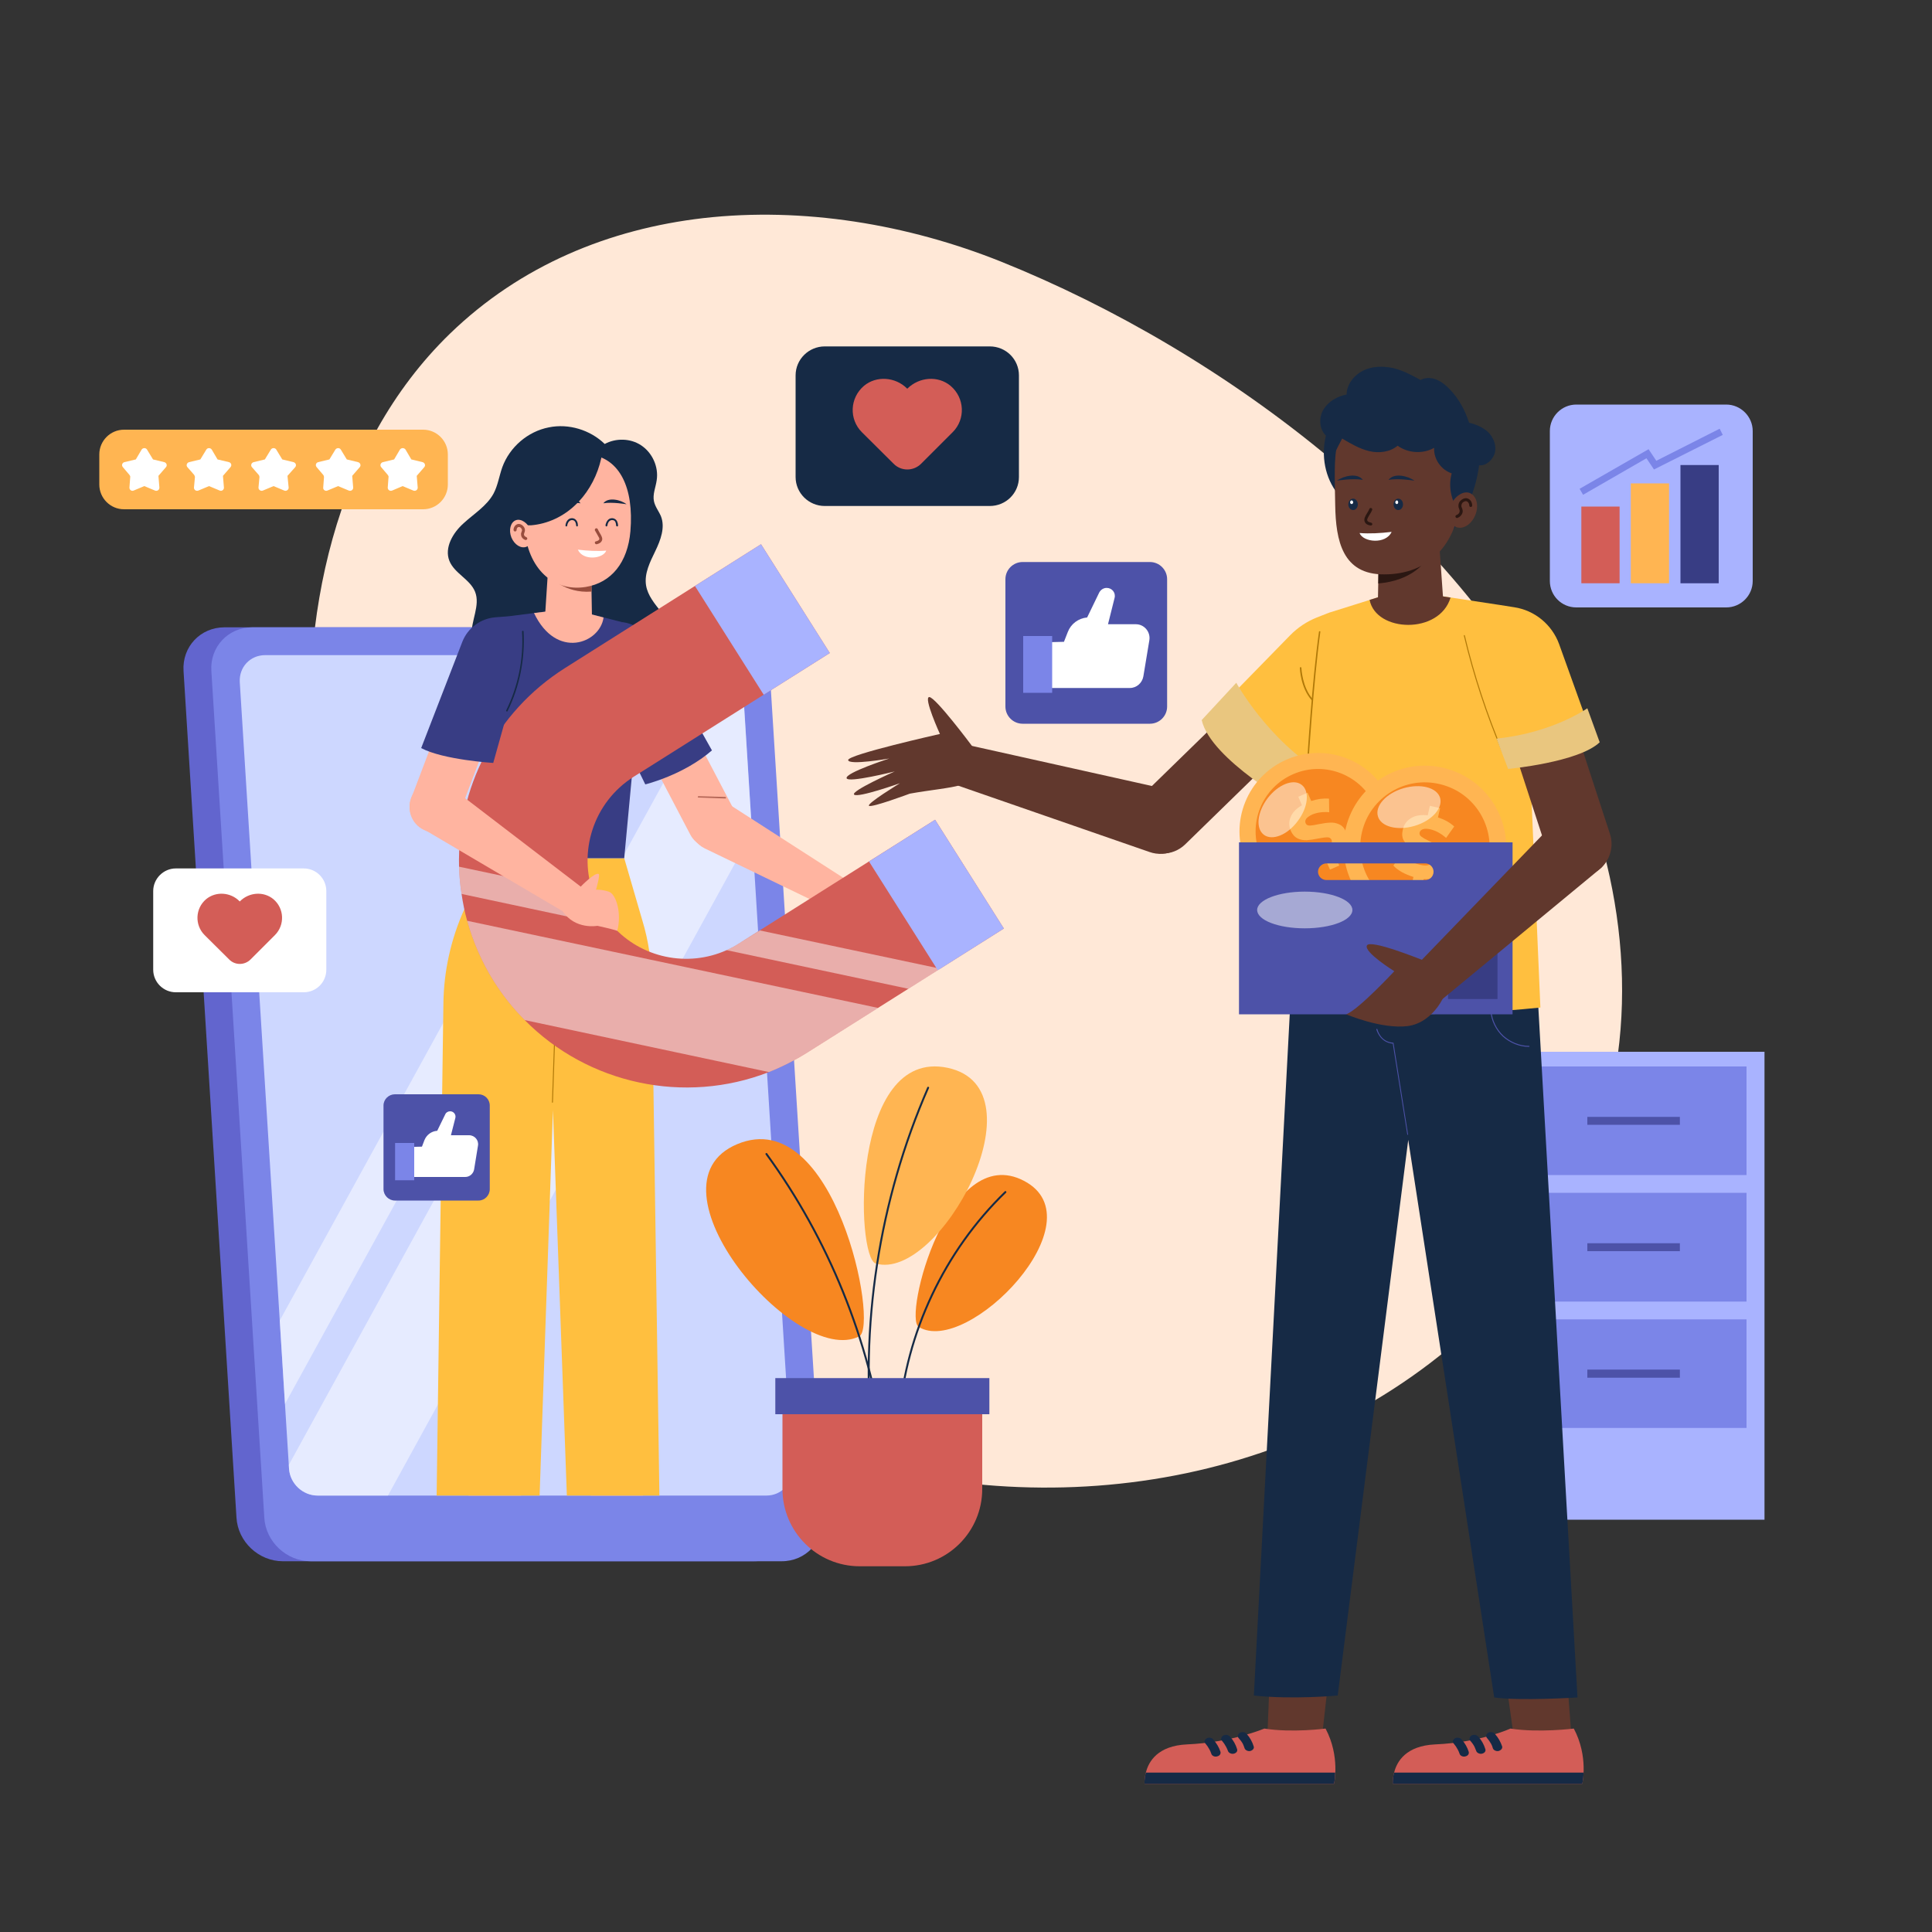 <svg xmlns="http://www.w3.org/2000/svg" viewBox="0 0 1000 1000" width="1000" height="1000"><rect x="0" y="0" width="1000" height="1000" fill="#333333" stroke="none"/><title>6914333</title><style>		.s0 { fill: #ffe8d7 } 		.s1 { fill: #6265ce } 		.s2 { fill: #7b85e8 } 		.s3 { fill: #cdd7ff } 		.s4 { fill: #ffffff } 		.s5 { fill: #ffb4a0 } 		.s6 { fill: #FFBF3F } 		.s7 { fill:rgb(177, 121, 8) } 		.s8 { fill: #162a45 } 		.s9 { fill: #b56757 } 		.s10 { fill: #383d84 } 		.s11 { fill: #4d52a8 } 		.s12 { fill: #994d3d } 		.s13 { fill: #d35d57 } 		.s14 { fill: #a9b3ff } 		.s15 { fill: #61382d } 		.s16 { fill: none;stroke: #4d52a8;stroke-linecap: round;stroke-linejoin: round;stroke-width: .5 } 		.s17 { fill:rgb(233, 198, 127) } 		.s18 { fill: #2b1712 } 		.s19 { fill: #ffb552 } 		.s20 { fill: #f78721 } 		.s21 { opacity: .5;mix-blend-mode: soft-light;fill: #ffffff } 		.s22 { fill: none;stroke: #162a45;stroke-linecap: round;stroke-linejoin: round;stroke-width: 1 } 	</style><g id="OBJECTS"><g id="&lt;Group&gt;"><path id="&lt;Path&gt;" class="s0" d="m364 112.9c-48.4 5.6-94.5 24.3-131.2 59.9-59.7 58-78.5 147.9-70.8 230.8 11.4 123.8 78.8 243 183.6 309.9 104.8 66.8 245.8 76.5 355.2 17.5 54.6-29.6 101.4-76.3 123.7-134.3 25.3-65.8 17.2-141.6-12.4-205.7-53.6-115.6-177.9-209-294-255.6-48.2-19.3-102.4-28.4-154.1-22.5z"></path></g><g id="&lt;Group&gt;"><g id="&lt;Group&gt;"><g id="&lt;Group&gt;"><path id="&lt;Path&gt;" class="s1" d="m360 324.7h-243.8c-12.5 0-22 10.1-21.2 22.6l27.4 438.2c0.7 12.5 11.5 22.6 24 22.6h243.8c12.5 0 21.9-10.1 21.2-22.6l-27.4-438.2c-0.8-12.5-11.6-22.6-24-22.6z"></path><path id="&lt;Path&gt;" class="s2" d="m374.4 324.7h-243.8c-12.5 0-22 10.1-21.2 22.6l27.4 438.2c0.7 12.5 11.5 22.6 24 22.6h243.8c12.5 0 21.9-10.1 21.2-22.6l-27.4-438.2c-0.8-12.5-11.6-22.6-24-22.6z"></path><path id="&lt;Path&gt;" class="s3" d="m396.7 774.1h-232.3c-7.7 0-14.3-6.2-14.8-13.9l-25.5-407.2c-0.4-7.7 5.4-13.9 13.1-13.9h232.4c3.1 0 6.1 1 8.5 2.8 3.5 2.6 5.9 6.6 6.2 11.1l0.9 13 3.6 57.6 1.7 27.9 1.9 30.6 1.7 26.7 2.8 45.8 0.1 0.6 12.8 205c0.5 7.7-5.4 13.9-13.1 13.9z"></path></g><g id="&lt;Group&gt;" style="opacity: .5;mix-blend-mode: overlay"><path id="&lt;Path&gt;" class="s4" d="m360.4 339.1l-212.9 387.6-2.7-43.2 189.2-344.4z"></path><path id="&lt;Path&gt;" class="s4" d="m384.3 353l4.9 77.9-188.4 343.2h-36.4c-7.7 0-14.3-6.2-14.8-13.9l-0.1-2 228.6-416.3c3.5 2.6 6 6.6 6.2 11.1z"></path></g></g><g id="&lt;Group&gt;"><g id="&lt;Group&gt;"><g id="&lt;Group&gt;"><path id="&lt;Path&gt;" class="s5" d="m289.9 507l-1.9 24.5-0.7 9.8-0.2 2.1-0.9 12.3-0.3 4-16.2 214.4h-27.2l-4.3-268.6c0-0.8 0.1-1.6 0.1-2.4 0.5-6.2 3.1-11.7 7-15.8 3.4-3.6 7.7-6.1 12.5-7.3 2.6-0.7 5.4-0.9 8.2-0.7 5.3 0.4 10.1 2.3 14 5.3 2.1 1.7 4 3.7 5.5 5.9q2.1 3.1 3.2 6.8 0.1 0.2 0.2 0.5c0.9 2.9 1.2 6 1 9.2z"></path></g><g id="&lt;Group&gt;"><path id="&lt;Path&gt;" class="s5" d="m332.8 774.1h-27.1l-19.3-209.2-0.4-3.9-0.1-1.3-2-20.9-0.7-8.3-2.2-23c0-0.8-0.1-1.6-0.1-2.4 0-5.4 1.7-10.4 4.6-14.6q1.5-2.2 3.4-4c4.2-4 9.7-6.7 15.9-7.1h0.1q0.9-0.1 1.9-0.1 0.8 0 1.5 0 1.4 0.1 2.8 0.3 0 0 0 0.1 1.5 0.2 3 0.6 0.1 0.1 0.2 0.1c7.5 2.3 13.5 7.8 16.4 15 1.3 3 1.9 6.3 1.9 9.7l0.1 35.9v19.7z"></path></g><g id="&lt;Group&gt;"><path id="&lt;Path&gt;" class="s6" d="m341.3 774.1h-47.9l-7.2-199.5-6.9 199.5h-53.3l3.5-254.7c0.2-16.8 3.9-33.4 10.8-48.7q0.6-1.3 1.2-2.5l2.1-4.5 6-12.6 1.5-3.1 1.8-3.8h70.2l9.4 32.3q2.4 7.9 3.6 16.1 0.3 2 0.6 4.1 0.7 6.2 0.8 12.4l0.4 33 0.3 19.5z"></path></g><g id="&lt;Group&gt;"><path id="&lt;Path&gt;" class="s7" d="m285.9 570.8q0 0 0 0c-0.1 0-0.2-0.2-0.2-0.3l2.5-73q0-0.1 0.1-0.2 0.1-0.1 0.2-0.1 0.3 0.1 0.6 0.1c5.3 0 8.1-6 8.2-6 0-0.2 0.2-0.2 0.3-0.2 0.1 0.1 0.2 0.2 0.1 0.4 0 0-3 6.3-8.6 6.3q-0.2 0-0.4 0l-2.5 72.7c0 0.2-0.2 0.3-0.3 0.3z"></path></g></g><g id="&lt;Group&gt;"><path id="&lt;Path&gt;" class="s8" d="m334.4 303c-1-6.2 2.1-12.2 4.8-17.8 2.7-5.6 5.2-12.2 2.9-18-1.1-2.6-3-4.9-3.6-7.7-0.8-3.6 0.9-7.3 1.4-10.9 1.1-7-2.3-14.4-8.2-18.2-5.5-3.6-13-3.7-18.7-0.6-7.5-7.3-18.7-10.7-28.9-8.6-10.9 2.1-20.3 10.2-24.1 20.6-1.6 4.5-2.3 9.4-4.5 13.6-3.5 6.5-10.2 10.5-15.6 15.5-5.5 4.9-10 12.6-7.3 19.4 2.6 6.5 10.7 9.5 13.3 16 2.8 7.1-2.2 15-1.8 22.6 0.6 9.1 10.1 16.6 19 14.9 6.4-1.2 11.5-6.2 17.7-8.2 6.2-2 13-1 19.2 1 6.2 2.1 12 5.1 18.2 7.2 6.1 2.1 12.9 3.1 19.2 1.2 6.2-2 11.6-7.6 11.6-14.1 0-10.7-12.9-17.4-14.6-27.9z"></path><g id="&lt;Group&gt;"><path id="&lt;Path&gt;" class="s5" d="m364.7 439.1l81.8 39.5c3.7 1.8 8.2 0.2 10-3.5 1.7-3.5 0.5-7.6-2.7-9.6l-76.3-49.1c-6.1-3.9-14.2-2.2-18.1 3.9-3.9 6-2.1 14.1 3.9 18 0.5 0.3 1 0.5 1.4 0.8z"></path><path id="&lt;Path&gt;" class="s5" d="m368.8 438.9c2 0 4.1-0.5 6-1.5 6.4-3.3 8.8-11.2 5.5-17.5l-46.9-89.5c-3.3-6.3-11.2-8.8-17.5-5.4-6.4 3.3-8.8 11.2-5.5 17.5l46.9 89.5c2.3 4.4 6.8 6.9 11.5 6.9z"></path><path id="&lt;Path&gt;" class="s9" d="m375.4 413.3c0.2 0 0.4-0.2 0.4-0.4 0-0.2-0.2-0.4-0.4-0.4l-13.9-0.4q0 0 0 0c-0.2 0-0.3 0.1-0.3 0.3-0.1 0.3 0.1 0.4 0.3 0.4l13.9 0.5q0 0 0 0z"></path><path id="&lt;Path&gt;" class="s5" d="m448.1 461.5c0 0 19.5-18.4 22.2-17.9 2.7 0.4-7.5 15.4-7.5 15.4 0 0 38.9 16.1 38.3 18.6-0.6 2.4-18-3.9-18-3.9 0 0 18.4 9.6 17.3 12-1 2.1-20.6-6.8-20.6-6.8 0 0 18 12.2 16 13.4-1.9 1.1-19.2-8.6-19.2-8.6 0 0 13.2 11.6 11.8 12.3-1.4 0.7-17-8.4-17-8.4-7.7-4.5-11.9-4.8-21.3-7.7-16.9-5.3-14.3-11.1-2-18.4z"></path></g><g id="&lt;Group&gt;"><g id="&lt;Group&gt;"><g id="&lt;Group&gt;"><path id="&lt;Path&gt;" class="s10" d="m321.9 322l0.8 0.1c5.9 0.9 11.1 4.4 14 9.6l31.8 56.7c-14.7 12.8-34.5 17.6-34.5 17.6l-12.1-24.8z"></path></g></g><path id="&lt;Path&gt;" class="s10" d="m263.1 319l31.4-4 27.4 7 8.4 35.8c3.8 6.2 7.3 13 6.9 21.8-0.5 8.8-6 14.6-9.7 17.5l-4.4 47.1h-70.2l-6.6-91z"></path><g id="&lt;Group&gt;"><path id="&lt;Path&gt;" class="s11" d="m279.7 400.8q0.4 0 0.8 0c0.2 0 0.3-0.2 0.3-0.4 0-0.2-0.2-0.4-0.3-0.3q-0.4 0-0.8 0c-14.5 0-22.4-8.6-23.3-14.8 0-0.2-0.3-0.4-0.5-0.4-0.2 0.1-0.3 0.3-0.3 0.5 1 6 8.3 15.4 24.1 15.4z"></path><path id="&lt;Path&gt;" class="s11" d="m330.7 358.8c0.2 0 0.3-0.2 0.3-0.4 1.1-9.2 1-17.2-0.3-25.1-0.1-0.2-0.3-0.3-0.5-0.3-0.2 0-0.3 0.2-0.3 0.4 1.3 7.9 1.4 15.8 0.4 24.9 0 0.2 0.1 0.4 0.3 0.5q0 0 0.1 0z"></path><path id="&lt;Path&gt;" class="s11" d="m324.2 399.8q0.1 0 0.2-0.1c0.1-0.1 12.5-6.7 13.2-20.1 0.5-9.9-4.2-17.5-8.2-24.2l-0.4-0.6c-0.1-0.2-0.4-0.3-0.6-0.2-0.1 0.2-0.2 0.4-0.1 0.6l0.4 0.6c4 6.6 8.6 14.1 8.1 23.8-0.7 12.9-12.7 19.4-12.8 19.4-0.2 0.1-0.2 0.4-0.1 0.5q0.1 0.2 0.3 0.3z"></path></g></g><g id="&lt;Group&gt;"><g id="&lt;Group&gt;"><path id="&lt;Path&gt;" class="s5" d="m284.2 286.8l-2 30.8c0 0 13.4 8.6 24.2 1.8l-0.4-23.3z"></path><path id="&lt;Path&gt;" class="s12" d="m306.2 306.2c-14.1 1.1-21.7-8-21.7-8h21.6z"></path><path id="&lt;Path&gt;" class="s5" d="m312.4 319.6l-16.4-4.2-6 0.4-3.1 0.2-10.5 1.3c11.6 24.4 34.2 15.7 36 2.3z"></path></g><g id="&lt;Group&gt;"><path id="&lt;Path&gt;" class="s5" d="m306.2 235.4c-24.2-3.6-36.9 10.4-34.8 37.5 1.6 21.6 15.1 33.6 31.8 30.9 13.3-2.2 21.7-12.7 23.1-28.8 1.9-22.9-5.8-37.4-20.1-39.6z"></path><g id="&lt;Group&gt;"><g id="&lt;Group&gt;"><path id="&lt;Compound Path&gt;" class="s8" d="m310.8 236.2c0.1-0.4 0-0.9-0.4-1.1-9-4.4-19.4-3.9-28.1 1.1-7 4-12.5 11.1-15.6 19.4-0.8 2.1-1.4 4.2-1.8 6.3-0.4 2.1-1.1 4.8-0.6 6.8 0.2 0.8 0.6 1.3 1.1 1.8 0.5 0.5 1.2 0.8 1.9 1q0.5 0.2 0.9 0.2 1.1 0.2 2.2 0.2c0 0 0 0 0 0 0.3 0.1 0.6 0.1 0.9 0.1q1 0 2-0.1 0.7 0 1.5 0c8.6-0.7 16.9-4.5 23.5-11l0.6-0.6q0.3-0.3 0.7-0.7c5.6-6 9.7-13.8 11.6-22.4q0.1-0.2 0.1-0.4c-0.1-0.3-0.3-0.5-0.5-0.6z"></path></g></g><g id="&lt;Group&gt;"><path id="&lt;Path&gt;" class="s5" d="m274.8 274.5c1.5 3.8 0.4 7.4-2.3 8.5-2.8 1.1-6.2-1-7.8-4.8-1.5-3.8-0.5-7.8 2.2-8.9 2.8-1.1 6.3 1.4 7.9 5.2z"></path><path id="&lt;Path&gt;" class="s12" d="m272.1 279.5c0.4 0 0.6-0.2 0.8-0.5 0.1-0.4-0.1-0.8-0.5-1-0.6-0.2-1.2-0.7-1.2-1.4 0-0.2 0.1-0.5 0.2-0.8 0.1-0.4 0.3-0.7 0.3-1.2 0.1-0.8-0.3-1.7-0.9-2.3-0.7-0.8-1.7-1.2-2.6-1.1-1.6 0.3-2.4 1.8-2.4 3.1 0 0.4 0.4 0.8 0.8 0.8 0.4 0 0.8-0.4 0.8-0.8 0-0.7 0.3-1.4 1-1.5 0.4-0.1 0.9 0.1 1.3 0.5 0.3 0.4 0.5 0.8 0.5 1.2q-0.1 0.3-0.2 0.7c-0.2 0.5-0.4 0.9-0.3 1.5 0 1.4 1.1 2.4 2.2 2.8q0.1 0 0.2 0z"></path></g><g id="&lt;Group&gt;"><g id="&lt;Group&gt;"><path id="&lt;Path&gt;" class="s8" d="m324.3 261c0 0-7.4-1.3-12-0.5 2.5-3.4 9.1-1.8 12 0.5z"></path></g><g id="&lt;Group&gt;"><path id="&lt;Path&gt;" class="s8" d="m288.5 261c0 0 7.4-1.3 12-0.5-2.5-3.4-9.1-1.8-12 0.5z"></path></g><path id="&lt;Path&gt;" class="s12" d="m308.7 281.7q0 0 0.1 0c1.3-0.3 2.2-0.8 2.6-1.6 0.3-0.4 0.5-1.2 0.1-2.2-0.2-0.6-0.6-1.3-1.1-2.1-0.4-0.7-0.8-1.4-1-1.9-0.2-0.4-0.6-0.6-1-0.4-0.4 0.1-0.6 0.6-0.5 1 0.3 0.5 0.7 1.3 1.2 2.1 0.4 0.7 0.8 1.4 1 1.8 0.2 0.6 0.1 0.9 0 0.9-0.2 0.4-0.8 0.7-1.6 0.9-0.4 0-0.7 0.4-0.6 0.8 0.1 0.4 0.4 0.7 0.8 0.7z"></path><path id="&lt;Path&gt;" class="s4" d="m313.8 285c-4.7 0.4-9.6 0.1-14.7-0.5 2.6 5.9 13.1 4.8 14.7 0.5z"></path><path id="&lt;Path&gt;" class="s8" d="m293.1 272.5q0 0 0 0c-0.3-0.1-0.5-0.3-0.4-0.6 0.1-1.3 1-3.7 3.4-3.7q0 0 0 0 1.3 0.1 2 0.9c1.1 1.1 1 2.8 1 2.9 0 0.3-0.2 0.5-0.4 0.5q0 0-0.1 0c-0.2-0.1-0.4-0.3-0.4-0.5 0 0 0-1.5-0.8-2.3q-0.5-0.5-1.3-0.5 0 0 0 0c-2.1 0-2.5 2.7-2.5 2.8 0 0.3-0.2 0.5-0.5 0.5z"></path><path id="&lt;Path&gt;" class="s8" d="m313.9 272.5q0 0-0.1 0c-0.2-0.1-0.4-0.3-0.4-0.6 0.2-1.3 1.1-3.7 3.4-3.7q0.1 0 0.1 0 1.2 0.1 2 0.9c1 1.1 1 2.8 1 2.9 0 0.3-0.2 0.5-0.5 0.5q0 0 0 0c-0.3-0.1-0.5-0.3-0.5-0.5 0 0 0-1.5-0.7-2.3q-0.5-0.5-1.3-0.5-0.1 0-0.1 0c-2.1 0-2.4 2.7-2.4 2.8-0.1 0.3-0.3 0.5-0.5 0.5z"></path></g></g></g><g id="&lt;Group&gt;"><g id="&lt;Group&gt;"><path id="&lt;Path&gt;" class="s13" d="m519.6 480.6l-101.6 64.1q-9.7 6.1-20 10.2c-43.6 17-93.6 6.3-126.4-26.9-5.9-5.9-11.2-12.5-15.9-19.9-6.3-10-10.9-20.7-13.9-31.5-1.3-4.6-2.2-9.2-2.9-13.9q-1.1-7-1.3-14.1c-1-40.1 18.5-79.8 54.8-102.8l101.5-64.1 35.6 56.3-101.6 64.1c-20.8 13.2-28.9 39-20.5 61.3h0.1q1.7 4.7 4.5 9.1 2.4 3.7 5.2 6.9c14.7 16.4 38.6 21.5 58.9 12.4q3.2-1.4 6.3-3.4l101.6-64.1z"></path></g><g id="&lt;Group&gt;" style="opacity: .5;mix-blend-mode: soft-light"><path id="&lt;Path&gt;" class="s4" d="m317.2 479.4l-78.3-16.7q-1.1-7-1.3-14.1l69.8 14.8h0.1q1.7 4.7 4.5 9.1 2.4 3.7 5.2 6.9z"></path><path id="&lt;Path&gt;" class="s4" d="m486.7 501.4l-16.5 10.4-94.1-20q3.2-1.4 6.3-3.4l10.9-6.8z"></path><path id="&lt;Path&gt;" class="s4" d="m454.5 521.7l-36.5 23q-9.7 6.1-20 10.2l-126.4-26.9c-5.9-5.9-11.2-12.5-15.9-19.9-6.3-10-10.9-20.7-13.9-31.5z"></path></g><path id="&lt;Path&gt;" class="s14" d="m395.3 359.6l-35.6-56.3 34.2-21.6 35.6 56.3z"></path><path id="&lt;Path&gt;" class="s14" d="m485.4 502.2l-35.6-56.3 34.2-21.6 35.6 56.3z"></path></g><g id="&lt;Group&gt;"><path id="&lt;Path&gt;" class="s5" d="m218.4 428.7l78.2 46.1c3.6 2.1 8.2 0.9 10.4-2.7 1.9-3.3 1-7.5-2-9.8l-72.1-55.2c-5.7-4.4-13.9-3.3-18.2 2.4-4.4 5.8-3.3 13.9 2.4 18.3 0.4 0.3 0.9 0.6 1.3 0.9z"></path><path id="&lt;Path&gt;" class="s5" d="m230.9 429.5c2.8-1.4 5.1-3.9 6.3-7l31.7-83.6c2.5-6.7-0.9-14.2-7.6-16.7-6.7-2.6-14.2 0.8-16.8 7.5l-31.7 83.6c-2.5 6.7 0.9 14.2 7.6 16.7 3.5 1.4 7.3 1.1 10.5-0.5z"></path><path id="&lt;Path&gt;" class="s10" d="m263.1 319l-6.6 0.5c-7.7 0.6-14.4 5.5-17.2 12.7l-21.3 55c11.4 6.1 37.3 7.7 37.3 7.7l17.7-63.2z"></path><g id="&lt;Group&gt;"><path id="&lt;Path&gt;" class="s8" d="m262.3 368.3c0.2 0 0.3-0.1 0.4-0.2 6.3-12.8 9.1-27.1 8.3-41.3 0-0.2-0.2-0.3-0.4-0.3-0.2 0-0.4 0.2-0.4 0.4 0.9 14-2 28.2-8.2 40.8-0.1 0.2 0 0.4 0.2 0.5q0.1 0.1 0.1 0.1z"></path></g><path id="&lt;Path&gt;" class="s5" d="m291.2 471.6c6.5 9.8 18 7.6 18 7.6 0 0 7.9 1.7 10.3 2.6 2.4-9.2-0.6-18.8-4.2-20.2-3.7-1.3-6.8-1.1-6.8-1.1 0 0 2.2-7.6 1.4-8.1-1.9-1.2-9.3 6.5-9.3 6.5z"></path></g></g></g></g><g id="&lt;Group&gt;"><path id="&lt;Path&gt;" class="s14" d="m913.3 786.6h-135.4v-242.2h135.4z"></path><path id="&lt;Path&gt;" class="s2" d="m904 608.2h-116.8v-56.2h116.8z"></path><path id="&lt;Path&gt;" class="s2" d="m904 673.7h-116.8v-56.3h116.8z"></path><path id="&lt;Path&gt;" class="s2" d="m904 739.1h-116.8v-56.2h116.8z"></path><path id="&lt;Path&gt;" class="s11" d="m869.5 582.2h-47.9v-4.1h47.9z"></path><path id="&lt;Path&gt;" class="s11" d="m869.5 647.6h-47.9v-4.1h47.9z"></path><path id="&lt;Path&gt;" class="s11" d="m869.5 713.1h-47.9v-4.2h47.9z"></path></g><g id="&lt;Group&gt;"><g id="&lt;Group&gt;"><g id="&lt;Group&gt;"><path id="&lt;Path&gt;" class="s15" d="m670.2 546.1l-14.1 349.7c-0.3 7.8 5.8 14.5 13.6 14.8 7.5 0.3 13.9-5.3 14.7-12.7l38.7-347.8c1.6-14.6-8.9-27.7-23.5-29.3-14.5-1.7-27.7 8.8-29.3 23.4-0.1 0.6-0.1 1.3-0.1 1.9z"></path><g id="&lt;Group&gt;"><g id="&lt;Group&gt;"><path id="&lt;Path&gt;" class="s13" d="m690.5 923.3h-98.1c0 0-0.2-2.5 0.7-5.8 1.4-5.8 6.2-13.9 21.2-14.6 23.3-1 40.1-8.2 40.1-8.2 14.5 2.3 31.7 0 31.7 0 7.7 14.5 4.4 28.6 4.4 28.6z"></path></g><g id="&lt;Group&gt;"><g id="&lt;Group&gt;"><path id="&lt;Path&gt;" class="s8" d="m631.7 906.7c-0.7-2.2-2-4.4-3.7-6.3-0.3-0.5-0.8-0.8-1.4-0.9-0.6-0.2-1.4-0.1-1.9 0.2-1 0.5-1.7 1.7-0.9 2.6q1.3 1.5 2.2 3.2 0.6 1.1 1 2.3c0.3 1 1.7 1.7 3 1.3 1.3-0.3 2-1.3 1.7-2.4z"></path></g></g><g id="&lt;Group&gt;"><g id="&lt;Group&gt;"><path id="&lt;Path&gt;" class="s8" d="m640.3 905.3c-0.7-2.3-1.9-4.5-3.6-6.4-0.4-0.4-0.9-0.7-1.5-0.9-0.6-0.1-1.4 0-1.9 0.2-1 0.6-1.7 1.8-0.9 2.7q1.3 1.5 2.2 3.2 0.6 1.1 1 2.2c0.3 1 1.8 1.7 3 1.4 1.3-0.3 2.1-1.3 1.7-2.4z"></path></g></g><g id="&lt;Group&gt;"><g id="&lt;Group&gt;"><path id="&lt;Path&gt;" class="s8" d="m648.9 903.9c-0.7-2.3-1.9-4.5-3.6-6.4-0.4-0.4-0.8-0.8-1.5-0.9-0.6-0.1-1.4-0.1-1.9 0.2-1 0.5-1.6 1.8-0.9 2.7q1.4 1.5 2.3 3.1 0.5 1.1 0.9 2.3c0.3 1 1.8 1.7 3 1.4 1.3-0.4 2.1-1.4 1.7-2.4z"></path></g></g><g id="&lt;Group&gt;"><path id="&lt;Path&gt;" class="s8" d="m592.4 923.3h98.1c0 0 0.5-2.2 0.6-5.8h-98c-0.9 3.3-0.7 5.8-0.7 5.8z"></path></g></g></g><g id="&lt;Group&gt;"><path id="&lt;Path&gt;" class="s15" d="m735 551l48.6 348.5c1.2 8.1 8.7 13.8 16.8 12.6 7.8-1.1 13.3-8.1 12.8-15.8l-26.8-350.8c-1.1-14.3-13.5-24.9-27.8-23.8-14.2 1.1-24.8 13.5-23.7 27.7 0 0.5 0.1 1.1 0.1 1.6z"></path><g id="&lt;Group&gt;"><g id="&lt;Group&gt;"><path id="&lt;Path&gt;" class="s13" d="m819 923.3h-98.1c0 0-0.2-2.5 0.7-5.8 1.4-5.8 6.2-13.9 21.2-14.6 23.4-1 39-8.2 39-8.2 14.5 2.3 32.8 0 32.8 0 7.7 14.5 4.4 28.6 4.4 28.6z"></path></g><g id="&lt;Group&gt;"><g id="&lt;Group&gt;"><path id="&lt;Path&gt;" class="s8" d="m760.2 906.7c-0.7-2.2-1.9-4.4-3.6-6.3-0.4-0.5-0.9-0.8-1.5-0.9-0.6-0.2-1.4-0.1-1.9 0.2-1 0.5-1.7 1.7-0.9 2.6q1.3 1.5 2.2 3.2 0.6 1.1 1 2.3c0.3 1 1.8 1.7 3 1.3 1.3-0.3 2-1.3 1.7-2.4z"></path></g></g><g id="&lt;Group&gt;"><g id="&lt;Group&gt;"><path id="&lt;Path&gt;" class="s8" d="m768.8 905.3c-0.7-2.3-1.9-4.5-3.6-6.4-0.4-0.4-0.8-0.7-1.5-0.9-0.6-0.1-1.4 0-1.9 0.2-1 0.6-1.6 1.8-0.9 2.7q1.4 1.5 2.3 3.2 0.5 1.1 0.9 2.2c0.3 1 1.8 1.7 3 1.4 1.3-0.3 2.1-1.3 1.7-2.4z"></path></g></g><g id="&lt;Group&gt;"><g id="&lt;Group&gt;"><path id="&lt;Path&gt;" class="s8" d="m777.5 903.9c-0.8-2.3-2-4.5-3.7-6.4-0.4-0.4-0.8-0.8-1.5-0.9-0.6-0.1-1.3-0.1-1.9 0.2-1 0.5-1.6 1.8-0.8 2.7q1.3 1.5 2.2 3.1 0.6 1.1 0.9 2.3c0.3 1 1.8 1.7 3 1.4 1.3-0.4 2.1-1.4 1.8-2.4z"></path></g></g><g id="&lt;Group&gt;"><path id="&lt;Path&gt;" class="s8" d="m720.9 923.3h98.1c0 0 0.5-2.2 0.7-5.8h-98.1c-0.9 3.3-0.7 5.8-0.7 5.8z"></path></g></g></g><g id="&lt;Group&gt;"><path id="&lt;Path&gt;" class="s8" d="m795.7 511.9l-127.9 8.7-18.8 357c20.1 2.2 43.4 0 43.4 0l36.5-287.6 44.5 288.6c13.5 1.9 43.1 0 43.1 0z"></path></g><path id="&lt;Path&gt;" class="s16" d="m771.7 523.3c0.4 4.9 2.7 9.6 6.3 13 3.7 3.3 8.5 5.3 13.4 5.3"></path><path id="&lt;Path&gt;" class="s11" d="m728.6 587.4c-0.1 0-0.2-0.1-0.2-0.2l-7.5-47c-6.8-0.6-8.5-7.3-8.5-7.4 0-0.1 0.1-0.2 0.2-0.3 0.2 0 0.3 0.1 0.3 0.2 0.1 0.3 1.6 6.6 8.2 7 0.1 0 0.2 0.1 0.2 0.2l7.5 47.2c0.1 0.1 0 0.3-0.2 0.3q0 0 0 0z"></path></g><g id="&lt;Group&gt;"><g id="&lt;Group&gt;"><path id="&lt;Path&gt;" class="s15" d="m604.2 408.6l-102.8-22.9c-5.9-1.3-11.7 2.4-13 8.2-1.2 5.5 1.9 10.9 7.1 12.6l99.5 34.5c8.8 3.1 18.5-1.6 21.5-10.4 3.1-8.8-1.6-18.4-10.4-21.4q-0.9-0.3-1.9-0.6z"></path><path id="&lt;Path&gt;" class="s15" d="m601.7 441.8c4.3 0 8.5-1.6 11.8-4.8l83.5-81.4c6.7-6.5 6.8-17.2 0.3-23.8-6.5-6.7-17.1-6.8-23.8-0.3l-83.5 81.4c-6.7 6.5-6.8 17.1-0.3 23.8 3.3 3.4 7.7 5.1 12 5.1z"></path><path id="&lt;Path&gt;" class="s15" d="m502.8 385.7c0 0-18.6-24.9-21.8-24.9-3.2 0 5.5 19.1 5.5 19.1 0 0-47.7 10.7-47.5 13.5 0.2 2.9 21.3-0.8 21.3-0.8 0 0-22.9 7.4-22.1 10.2 0.7 2.6 24.9-3.5 24.9-3.5 0 0-23 10.2-21 12 2 1.8 23.7-5.9 23.7-5.9 0 0-17.4 10.6-16 11.7 1.5 1 21.1-6.3 21.1-6.3 9.8-1.8 21.5-2.9 26-4.4 17.8-6 5.9-20.7 5.9-20.7z"></path></g><g id="&lt;Group&gt;"><path id="&lt;Path&gt;" class="s6" d="m688 317.1l-6.4 2.5c-5.2 2.1-9.9 5.2-13.8 9.2l-41.9 42.9c6.6 17.1 32 36.5 32 36.5l29.2-24.9z"></path></g><path id="&lt;Path&gt;" class="s17" d="m639.9 353.4l-17.9 19.3c4.6 20.5 48.9 45.1 48.9 45.1l13.9-17.4c-28.9-17.6-44.9-47-44.9-47z"></path><g id="&lt;Group&gt;"><path id="&lt;Path&gt;" class="s6" d="m676.7 379.3l-10.7 141.3c33.6 5.3 82.3 5.9 131.3 0.9l-6.7-156.7-14.5-51.7-50.8-7.7-37.3 11.7z"></path></g><g id="&lt;Group&gt;"><g id="&lt;Group&gt;"><path id="&lt;Path&gt;" class="s15" d="m744.4 273.6l2.5 35.5c0 0-20.3 10.1-33.7 2.3l0.5-27z"></path><path id="&lt;Path&gt;" class="s18" d="m713.4 302c17.8-1.5 24-11.3 24-11.3l-23.9 1.7z"></path><path id="&lt;Path&gt;" class="s15" d="m750.8 309.3l-25.5-3.9-16.4 5.1c3.3 16.9 36.2 18 41.9-1.2z"></path></g><g id="&lt;Group&gt;"><path id="&lt;Path&gt;" class="s8" d="m770.4 223.8c-2.7-2.6-6.3-4.1-10-5-2.1-6.5-5.5-12.8-10.4-17.7-2-2-4.1-3.7-6.7-4.7-2.6-1-5.6-1.1-8 0.3-4.6-2.5-9.1-5-14.3-6.2-5.1-1.1-10.7-1-15.4 1.3-4.8 2.4-8.5 7.1-8.6 12.4-4.8 0.9-9.5 3.6-12 7.8-2.5 4.2-2.2 10.1 1.3 13.5-2.6 10.3-0.5 21.9 6.2 30.2l56.7 22.3c8.9-10.5 14.6-23.6 16.4-37.2 3.7 0.5 7.4-3.1 8.2-6.7 0.8-3.7-0.8-7.6-3.4-10.3z"></path><path id="&lt;Path&gt;" class="s15" d="m708.5 214.5c33.1-4.1 50.5 11.8 47.7 42.8-2.2 24.6-16.5 40-39.8 40-21.5 0.1-25-17.4-25.3-35.8-0.4-26.2-2.3-44.6 17.4-47z"></path><g id="&lt;Group&gt;"><path id="&lt;Path&gt;" class="s8" d="m694.7 227c4.4 2.6 9 5.3 14 6.5 5.1 1.2 10.8 0.5 14.7-2.8 5.4 3.9 13.1 4.4 18.9 1.1-0.3 5.8 3.6 11.4 9.1 13.2-2.1 7.5 0.1 16 5.4 21.6 6.7-12.9 6.2-29.3-1.4-41.8-7.5-12.5-21.8-20.5-36.3-20.6-8.5 0-17.1 2.6-23.2 8.4-3.1 3.1-5.5 7-6.6 11.2-0.4 1.4-2.2 11.8 1.2 10.4 1-0.4 1.5-2.1 2-3q1.1-2.1 2.2-4.2z"></path></g><g id="&lt;Group&gt;"><g id="&lt;Group&gt;"><path id="&lt;Path&gt;" class="s8" d="m692 248.8c0 0 8.3-1.4 13.4-0.4-2.8-3.9-10.2-2-13.4 0.4z"></path></g><g id="&lt;Group&gt;"><path id="&lt;Path&gt;" class="s8" d="m732.1 248.8c0 0-8.3-1.4-13.4-0.4 2.8-3.9 10.2-2 13.4 0.4z"></path></g><g id="&lt;Group&gt;"><g id="&lt;Group&gt;"><path id="&lt;Path&gt;" class="s8" d="m702.8 261.1c0 1.6-1.1 2.9-2.4 2.9-1.4 0-2.5-1.3-2.5-2.9 0-1.7 1.1-3 2.5-3 1.3 0 2.4 1.3 2.4 3z"></path></g><path id="&lt;Path&gt;" class="s4" d="m700.4 260c0 0.5-0.4 0.9-0.8 0.9-0.4 0-0.8-0.4-0.8-0.9 0-0.5 0.4-1 0.8-1 0.4 0 0.8 0.5 0.8 1z"></path></g><g id="&lt;Group&gt;"><g id="&lt;Group&gt;"><path id="&lt;Path&gt;" class="s8" d="m726.2 261.1c0 1.6-1.1 2.9-2.5 2.9-1.3 0-2.4-1.3-2.4-2.9 0-1.7 1.1-3 2.4-3 1.4 0 2.5 1.3 2.5 3z"></path></g><path id="&lt;Path&gt;" class="s4" d="m723.7 260c0 0.5-0.3 0.9-0.7 0.9-0.4 0-0.8-0.4-0.8-0.9 0-0.5 0.4-1 0.8-1 0.4 0 0.7 0.5 0.7 1z"></path></g><path id="&lt;Path&gt;" class="s18" d="m709.5 272c0.4 0 0.7-0.2 0.8-0.6 0-0.4-0.2-0.8-0.7-0.9-0.9-0.2-1.6-0.5-1.8-0.9q-0.3-0.5 0-1.2c0.2-0.5 0.7-1.3 1.1-2 0.6-0.9 1.1-1.8 1.3-2.4 0.2-0.4 0-0.9-0.4-1-0.4-0.2-0.9 0-1 0.4-0.2 0.6-0.7 1.4-1.2 2.2-0.5 0.8-1 1.7-1.2 2.3-0.4 1.1-0.2 1.9 0.1 2.4 0.4 0.9 1.4 1.5 2.9 1.7q0 0 0.1 0z"></path><path id="&lt;Path&gt;" class="s4" d="m703.7 275.9c5.3 0.4 10.8 0.1 16.6-0.6-3 6.6-14.8 5.4-16.6 0.6z"></path></g><g id="&lt;Group&gt;"><path id="&lt;Path&gt;" class="s15" d="m750.7 261.9c-2 4.8-0.5 9.5 3 10.9 3.5 1.4 7.9-1.3 9.9-6.2 2-4.9 0.7-9.9-2.8-11.4-3.5-1.4-8.1 1.8-10.1 6.7z"></path><path id="&lt;Path&gt;" class="s18" d="m754.1 268.1q0.1 0 0.3 0c1.2-0.5 2.6-1.7 2.7-3.4 0-0.7-0.2-1.3-0.4-1.8-0.2-0.3-0.3-0.7-0.3-1 0-0.6 0.2-1.2 0.6-1.7 0.5-0.4 1.2-0.9 1.9-0.8 1 0.2 1.6 1.3 1.6 2.2 0 0.5 0.3 0.8 0.7 0.8 0.5 0 0.8-0.3 0.8-0.8 0-1.6-1-3.4-2.8-3.7-1.3-0.2-2.5 0.5-3.3 1.3-0.7 0.7-1.1 1.8-1 2.8 0 0.6 0.2 1 0.4 1.5 0.1 0.4 0.3 0.8 0.2 1.1 0 1-0.9 1.8-1.7 2-0.4 0.2-0.6 0.6-0.4 1 0.1 0.3 0.4 0.5 0.7 0.5z"></path></g></g></g><g id="&lt;Group&gt;"><g id="&lt;Group&gt;"><g id="&lt;Group&gt;"><g id="&lt;Group&gt;"><path id="&lt;Path&gt;" class="s7" d="m676.9 394.4q0 0 0 0c0.2 0 0.4-0.1 0.4-0.3 0-0.4 2.6-41.6 6.1-67 0.1-0.2-0.1-0.4-0.3-0.4q-0.4 0-0.4 0.3c-3.6 25.5-6.1 66.6-6.1 67-0.1 0.2 0.1 0.4 0.3 0.4z"></path><path id="&lt;Path&gt;" class="s7" d="m679.2 362.6q0.1 0 0.3-0.1c0.1-0.2 0.1-0.4 0-0.6-5.5-6.1-5.9-16.1-5.9-16.2 0-0.2-0.2-0.4-0.4-0.4-0.2 0-0.4 0.2-0.4 0.4 0 0.4 0.4 10.4 6.1 16.7q0.1 0.1 0.3 0.2z"></path></g></g><path id="&lt;Path&gt;" class="s7" d="m777.8 389.7q-0.1 0-0.2-0.1c-8.3-19.6-15-39.9-19.9-60.5-0.1-0.2 0-0.3 0.1-0.4 0.2 0 0.3 0.1 0.4 0.2 4.9 20.6 11.6 41 19.9 60.5 0 0.1-0.1 0.2-0.2 0.3q0 0-0.1 0z"></path></g></g><g id="&lt;Group&gt;"><g id="&lt;Group&gt;"><g id="&lt;Group&gt;"><path id="&lt;Path&gt;" class="s19" d="m719.6 414.5c8.8 20.7-0.8 44.5-21.5 53.3-20.7 8.7-44.5-0.9-53.3-21.6-8.8-20.6 0.9-44.5 21.5-53.2 20.7-8.8 44.6 0.8 53.3 21.5z"></path></g><g id="&lt;Group&gt;"><path id="&lt;Path&gt;" class="s20" d="m712 417.7c7 16.5-0.7 35.5-17.1 42.4-16.5 7-35.5-0.7-42.4-17.1-7-16.4 0.6-35.4 17.1-42.4 16.4-7 35.4 0.7 42.4 17.1z"></path></g><g id="&lt;Group&gt;"><g id="&lt;Group&gt;"><path id="&lt;Compound Path&gt;" class="s19" d="m696.9 437.4q-1.4 3.5-5.6 6.2l1.9 4.4-4.8 2.1-1.9-4.3q-3.1 1.2-6.1 1.5-3.1 0.3-5.4-0.1l0.1-7q2.4 0.4 5.3 0.1 2.8-0.3 5.2-1.4 4.6-2 3.6-4.2-0.6-1.3-2.1-1.3-1.6 0-4.7 0.6-3.5 0.7-6 0.9-2.5 0.1-4.7-0.9-2.3-1.1-3.6-4-1.5-3.5-0.1-7 1.4-3.6 5.9-6.2l-1.9-4.4 4.8-2.1 1.9 4.3q2.4-0.8 4.7-1.1 2.4-0.3 4.5-0.1l0.1 7q-5-0.4-8.8 1.2-2.3 1.1-3.1 2.2-0.8 1.2-0.3 2.3 0.5 1.2 2 1.2 1.6 0 4.7-0.7 3.5-0.7 5.9-0.8 2.5-0.2 4.8 0.9 2.3 1 3.5 3.9 1.5 3.4 0.2 6.8z"></path></g></g><path id="&lt;Path&gt;" class="s21" d="m673.7 406.2c4.3 3.2 3.4 11.7-2 18.8-5.3 7.2-13.2 10.3-17.5 7.1-4.4-3.3-3.5-11.7 1.9-18.9 5.4-7.1 13.3-10.3 17.6-7z"></path></g><g id="&lt;Group&gt;"><g id="&lt;Group&gt;"><path id="&lt;Path&gt;" class="s19" d="m778.4 448.3c-5.4 22.6-28.2 36.5-50.8 31-22.5-5.5-36.4-28.2-31-50.8 5.5-22.6 28.2-36.5 50.8-31 22.6 5.5 36.5 28.2 31 50.8z"></path></g><g id="&lt;Group&gt;"><path id="&lt;Path&gt;" class="s20" d="m770.1 446.3c-4.4 18-22.5 29-40.4 24.7-18-4.4-29.1-22.5-24.7-40.5 4.3-17.9 22.4-29 40.4-24.6 18 4.3 29 22.4 24.7 40.4z"></path></g><g id="&lt;Group&gt;"><g id="&lt;Group&gt;"><path id="&lt;Compound Path&gt;" class="s19" d="m745.3 453.3q-3.2 2.1-8.4 1.7l-1.1 4.9-5.3-1.2 1.1-4.8q-3.3-1-6-2.5-2.8-1.6-4.4-3.4l4.3-5.8q1.8 1.8 4.3 3.3 2.6 1.5 5.2 2.1 5.1 1.2 5.7-1.3 0.3-1.4-1-2.3-1.3-1-4.3-2.5-3.3-1.5-5.5-2.9-2.1-1.4-3.4-3.7-1.2-2.3-0.4-5.5 0.8-3.8 4.2-5.9 3.4-2.1 8.7-1.5l1.1-4.9 5.3 1.2-1.1 4.8q2.5 0.8 4.7 2 2.1 1.2 3.7 2.7l-4.2 5.9q-3.9-3.4-8-4.4-2.6-0.6-4-0.1-1.4 0.5-1.7 1.7-0.3 1.3 1 2.2 1.3 1 4.3 2.4 3.3 1.5 5.4 2.9 2.2 1.4 3.4 3.7 1.3 2.3 0.5 5.5-0.8 3.7-4.1 5.7z"></path></g></g><path id="&lt;Path&gt;" class="s21" d="m745.4 413c1.5 5.4-4.4 11.9-13.3 14.5-8.9 2.6-17.4 0.4-18.9-5-1.6-5.4 4.3-11.9 13.2-14.5 8.9-2.6 17.4-0.4 19 5z"></path></g><g id="&lt;Group&gt;"><path id="&lt;Compound Path&gt;" fill-rule="evenodd" class="s11" d="m782.9 436v89h-141.6v-89zm-45.2 10.9h-51.2c-2.3 0-4.3 2-4.3 4.3 0 2.4 2 4.3 4.3 4.3h51.2c2.4 0 4.3-1.9 4.3-4.3 0-2.3-1.9-4.3-4.3-4.3z"></path><path id="&lt;Path&gt;" class="s10" d="m749.5 491.5h25.6v25.6h-25.6z"></path><path id="&lt;Path&gt;" class="s21" d="m700 471c0 5.3-11 9.5-24.7 9.5-13.6 0-24.6-4.2-24.6-9.5 0-5.2 11-9.5 24.6-9.5 13.7 0 24.7 4.3 24.7 9.5z"></path></g></g><g id="&lt;Group&gt;"><g id="&lt;Group&gt;"><path id="&lt;Path&gt;" class="s15" d="m804.8 425.5l-73.2 75.8c-4.1 4.4-4 11.2 0.3 15.4 4 3.9 10.3 4 14.5 0.6l81.2-67.1c7.2-6 8.2-16.6 2.3-23.8-5.9-7.2-16.6-8.2-23.7-2.2q-0.8 0.6-1.4 1.3z"></path></g><path id="&lt;Path&gt;" class="s15" d="m736 496.8c-0.4-0.1-26.9-10.9-28.5-7.4-1.6 3.5 14.2 13.3 14.2 13.3 0 0-18.6 20-24.9 22.3 0 0 18.2 7.8 31.8 6.1 13.6-1.8 21.1-17.3 20.2-22.2-1-5-12.8-12.1-12.8-12.1z"></path><path id="&lt;Path&gt;" class="s15" d="m828.9 449.1c4.5-4.4 6.5-11.1 4.4-17.5l-30.2-92.5c-2.9-8.9-12.4-13.7-21.3-10.8-8.8 2.9-13.6 12.4-10.7 21.2l30.2 92.6c2.9 8.8 12.4 13.6 21.2 10.7 2.5-0.8 4.6-2.1 6.4-3.7z"></path><g id="&lt;Group&gt;"><path id="&lt;Path&gt;" class="s6" d="m776.1 313.1l7.6 1.2c10.7 1.6 19.6 9 23.3 19.1l18 50.1c-11.2 9.7-43.2 13.3-43.2 13.3l-19.8-58.1z"></path></g><g id="&lt;Group&gt;"><path id="&lt;Path&gt;" class="s17" d="m821.6 366.6l6.4 17.6c-10.9 10.4-47.4 13.8-47.4 13.8l-6-15.7c29.2-3 47-15.7 47-15.7z"></path></g></g></g></g><g id="&lt;Group&gt;"><g id="&lt;Group&gt;"><g id="&lt;Group&gt;"><g id="&lt;Group&gt;"><path id="&lt;Path&gt;" class="s20" d="m444.7 691.7c10.4-5.2-12.7-120.6-63.1-99.5-50.4 21.1 30.6 116 63.1 99.5z"></path></g><path id="&lt;Path&gt;" class="s22" d="m396.7 597.3c32.2 44.2 53.3 96.3 61 150.5"></path></g><g id="&lt;Group&gt;"><g id="&lt;Group&gt;"><path id="&lt;Path&gt;" class="s20" d="m475.5 686.8c-8-5 15.2-96.2 54.5-75.6 39.3 20.5-29.3 91.1-54.5 75.6z"></path></g><path id="&lt;Path&gt;" class="s22" d="m520.4 617c-31.5 30.5-51.5 72.8-55 116.6"></path></g><g id="&lt;Group&gt;"><g id="&lt;Group&gt;"><path id="&lt;Path&gt;" class="s19" d="m453.3 654c-10.5-3-13-111.9 37.2-101.3 50.2 10.7-4.3 110.9-37.2 101.3z"></path></g><path id="&lt;Path&gt;" class="s22" d="m480.4 563c-25.5 58.4-35.5 123.5-28.7 187"></path></g><g id="&lt;Group&gt;"><g id="&lt;Group&gt;"><path id="&lt;Path&gt;" class="s13" d="m405 726v44.7c0 22.1 17.9 40 40 40h23.4c22.1 0 40-17.9 40-40v-44.7z"></path></g><path id="&lt;Path&gt;" class="s11" d="m512.1 732h-110.8v-18.7h110.8z"></path></g></g></g><g id="&lt;Group&gt;"><g id="&lt;Group&gt;"><path id="&lt;Path&gt;" class="s8" d="m512.3 179.3h-85.4c-8.3 0-15.1 6.7-15.1 15v52.6c0 8.3 6.8 15 15.1 15h85.4c8.4 0 15.1-6.7 15.1-15v-52.6c0-8.3-6.7-15-15.1-15z"></path><g id="&lt;Group&gt;"><path id="&lt;Path&gt;" class="s13" d="m492 199.7c-6.5-5.4-16.2-4.6-22.3 1.4l-0.1 0.1-0.1-0.1c-6-6-15.8-6.8-22.3-1.4-7.4 6.3-7.8 17.3-1.1 24l16.4 16.3c3.9 4 10.3 4 14.3 0l16.3-16.3c6.7-6.7 6.3-17.7-1.1-24z"></path></g></g><g id="&lt;Group&gt;"><path id="&lt;Path&gt;" class="s4" d="m157.2 449.5h-66.2c-6.4 0-11.7 5.3-11.7 11.7v40.7c0 6.5 5.3 11.7 11.7 11.7h66.2c6.5 0 11.7-5.2 11.7-11.7v-40.7c0-6.4-5.2-11.7-11.7-11.7z"></path><g id="&lt;Group&gt;"><path id="&lt;Path&gt;" class="s13" d="m141.5 465.4c-5.1-4.2-12.6-3.6-17.3 1.1l-0.1 0.1-0.1-0.1c-4.6-4.7-12.2-5.3-17.3-1.1-5.7 4.8-6 13.4-0.8 18.6l12.7 12.6c3 3.1 8 3.1 11.1 0l12.6-12.6c5.2-5.2 4.9-13.8-0.8-18.6z"></path></g></g><g id="&lt;Group&gt;"><g id="&lt;Group&gt;"><path id="&lt;Path&gt;" class="s19" d="m219 222.4h-154.8c-7.1 0-12.8 5.8-12.8 12.8v15.6c0 7 5.7 12.8 12.8 12.8h154.8c7.1 0 12.8-5.8 12.8-12.8v-15.6c0-7-5.7-12.8-12.8-12.8z"></path></g><g id="&lt;Group&gt;"><path id="&lt;Path&gt;" class="s4" d="m85 239.2l-5.8-1.4-3.1-5.1c-0.6-1-2.1-1-2.8 0l-3 5.1-5.9 1.4c-1.2 0.3-1.6 1.7-0.8 2.6l3.4 4c0.3 0.4 0.5 0.8 0.4 1.2l-0.4 5.3c-0.1 1.2 1.1 2.1 2.2 1.6l5.5-2.3 5.5 2.3c1.2 0.5 2.4-0.4 2.3-1.6l-0.5-6 3.9-4.5c0.8-0.9 0.3-2.3-0.9-2.6z"></path><path id="&lt;Path&gt;" class="s4" d="m118.5 239.2l-5.9-1.4-3-5.1c-0.7-1-2.2-1-2.8 0l-3.1 5.1-5.8 1.4c-1.2 0.3-1.7 1.7-0.9 2.6l3.5 4c0.2 0.4 0.4 0.8 0.4 1.2l-0.5 5.3c-0.1 1.2 1.1 2.1 2.3 1.6l5.5-2.3 5.5 2.3c1.1 0.5 2.3-0.4 2.2-1.6l-0.5-6 3.9-4.5c0.8-0.9 0.4-2.3-0.8-2.6z"></path><path id="&lt;Path&gt;" class="s4" d="m151.9 239.2l-5.8-1.4-3.1-5.1c-0.6-1-2.2-1-2.8 0l-3.1 5.1-5.8 1.4c-1.2 0.3-1.7 1.7-0.9 2.6l3.5 4c0.3 0.4 0.4 0.8 0.4 1.2l-0.5 5.3c-0.1 1.2 1.2 2.1 2.3 1.6l5.5-2.3 5.5 2.3c1.1 0.5 2.4-0.4 2.3-1.6l-0.6-6 4-4.5c0.8-0.9 0.3-2.3-0.9-2.6z"></path><path id="&lt;Path&gt;" class="s4" d="m185.3 239.2l-5.8-1.4-3.1-5.1c-0.6-1-2.1-1-2.8 0l-3.1 5.1-5.8 1.4c-1.2 0.3-1.6 1.7-0.8 2.6l3.4 4c0.3 0.4 0.4 0.8 0.4 1.2l-0.4 5.3c-0.2 1.2 1.1 2.1 2.2 1.6l5.5-2.3 5.5 2.3c1.2 0.5 2.4-0.4 2.3-1.6l-0.5-6 3.9-4.5c0.8-0.9 0.3-2.3-0.9-2.6z"></path><path id="&lt;Path&gt;" class="s4" d="m218.7 239.2l-5.8-1.4-3-5.1c-0.7-1-2.2-1-2.9 0l-3 5.1-5.8 1.4c-1.2 0.3-1.7 1.7-0.9 2.6l3.4 4c0.3 0.4 0.5 0.8 0.4 1.2l-0.4 5.3c-0.1 1.2 1.1 2.1 2.3 1.6l5.4-2.3 5.5 2.3c1.2 0.5 2.4-0.4 2.3-1.6l-0.5-6 3.9-4.5c0.8-0.9 0.3-2.3-0.9-2.6z"></path></g></g><g id="&lt;Group&gt;"><path id="&lt;Path&gt;" class="s11" d="m595.2 290.9h-65.9c-4.9 0-8.9 4-8.9 8.9v65.9c0 4.9 4 8.9 8.9 8.9h65.9c4.9 0 8.9-4 8.9-8.9v-65.9c0-4.9-4-8.9-8.9-8.9z"></path><g id="&lt;Group&gt;"><path id="&lt;Path&gt;" class="s4" d="m587.9 323.1h-14.4l3.4-13.6c0.7-2.7-1.3-5.2-4.1-5.2-1.6 0-3 0.9-3.8 2.3l-6.3 13c-4.5 0.4-8.4 3.3-10 7.5l-2 5.1-12.1 0.3v23.6h46.2c3.5 0 6.4-2.6 7-6l3.1-18.7c0.7-4.3-2.6-8.3-7-8.3z"></path><path id="&lt;Path&gt;" class="s2" d="m529.6 358.6h15v-29.4h-15z"></path></g></g><g id="&lt;Group&gt;"><path id="&lt;Path&gt;" class="s11" d="m247.7 566.4h-43.3c-3.2 0-5.9 2.6-5.9 5.8v43.3c0 3.2 2.7 5.9 5.9 5.9h43.3c3.2 0 5.8-2.7 5.8-5.9v-43.3c0-3.2-2.6-5.8-5.8-5.8z"></path><g id="&lt;Group&gt;"><path id="&lt;Path&gt;" class="s4" d="m242.8 587.6h-9.4l2.3-9c0.4-1.7-0.9-3.4-2.7-3.4-1.1 0-2.1 0.6-2.5 1.5l-4.2 8.6c-3 0.2-5.5 2.1-6.6 4.8l-1.3 3.4-7.9 0.2v15.5h30.3c2.3 0 4.2-1.7 4.6-3.9l2-12.3c0.5-2.8-1.7-5.4-4.6-5.4z"></path><path id="&lt;Path&gt;" class="s2" d="m204.5 610.9h9.9v-19.3h-9.9z"></path></g></g><g id="&lt;Group&gt;"><path id="&lt;Path&gt;" class="s14" d="m893.5 209.4h-77.6c-7.6 0-13.7 6.2-13.7 13.7v77.6c0 7.6 6.1 13.7 13.7 13.7h77.6c7.5 0 13.7-6.1 13.7-13.7v-77.6c0-7.5-6.2-13.7-13.7-13.7z"></path><g id="&lt;Group&gt;"><g id="&lt;Group&gt;"><path id="&lt;Path&gt;" class="s13" d="m838.3 301.9h-19.8v-39.7h19.8z"></path></g><g id="&lt;Group&gt;"><path id="&lt;Path&gt;" class="s19" d="m863.9 301.9h-19.8v-51.7h19.8z"></path></g><path id="&lt;Path&gt;" class="s10" d="m889.6 301.9h-19.8v-61.2h19.8z"></path><path id="&lt;Path&gt;" class="s2" d="m819.4 256.1l-1.8-3.1 35.7-20.5 4 6 32.8-16.6 1.6 3.2-35.6 17.9-3.9-5.8z"></path></g></g></g></g></svg>